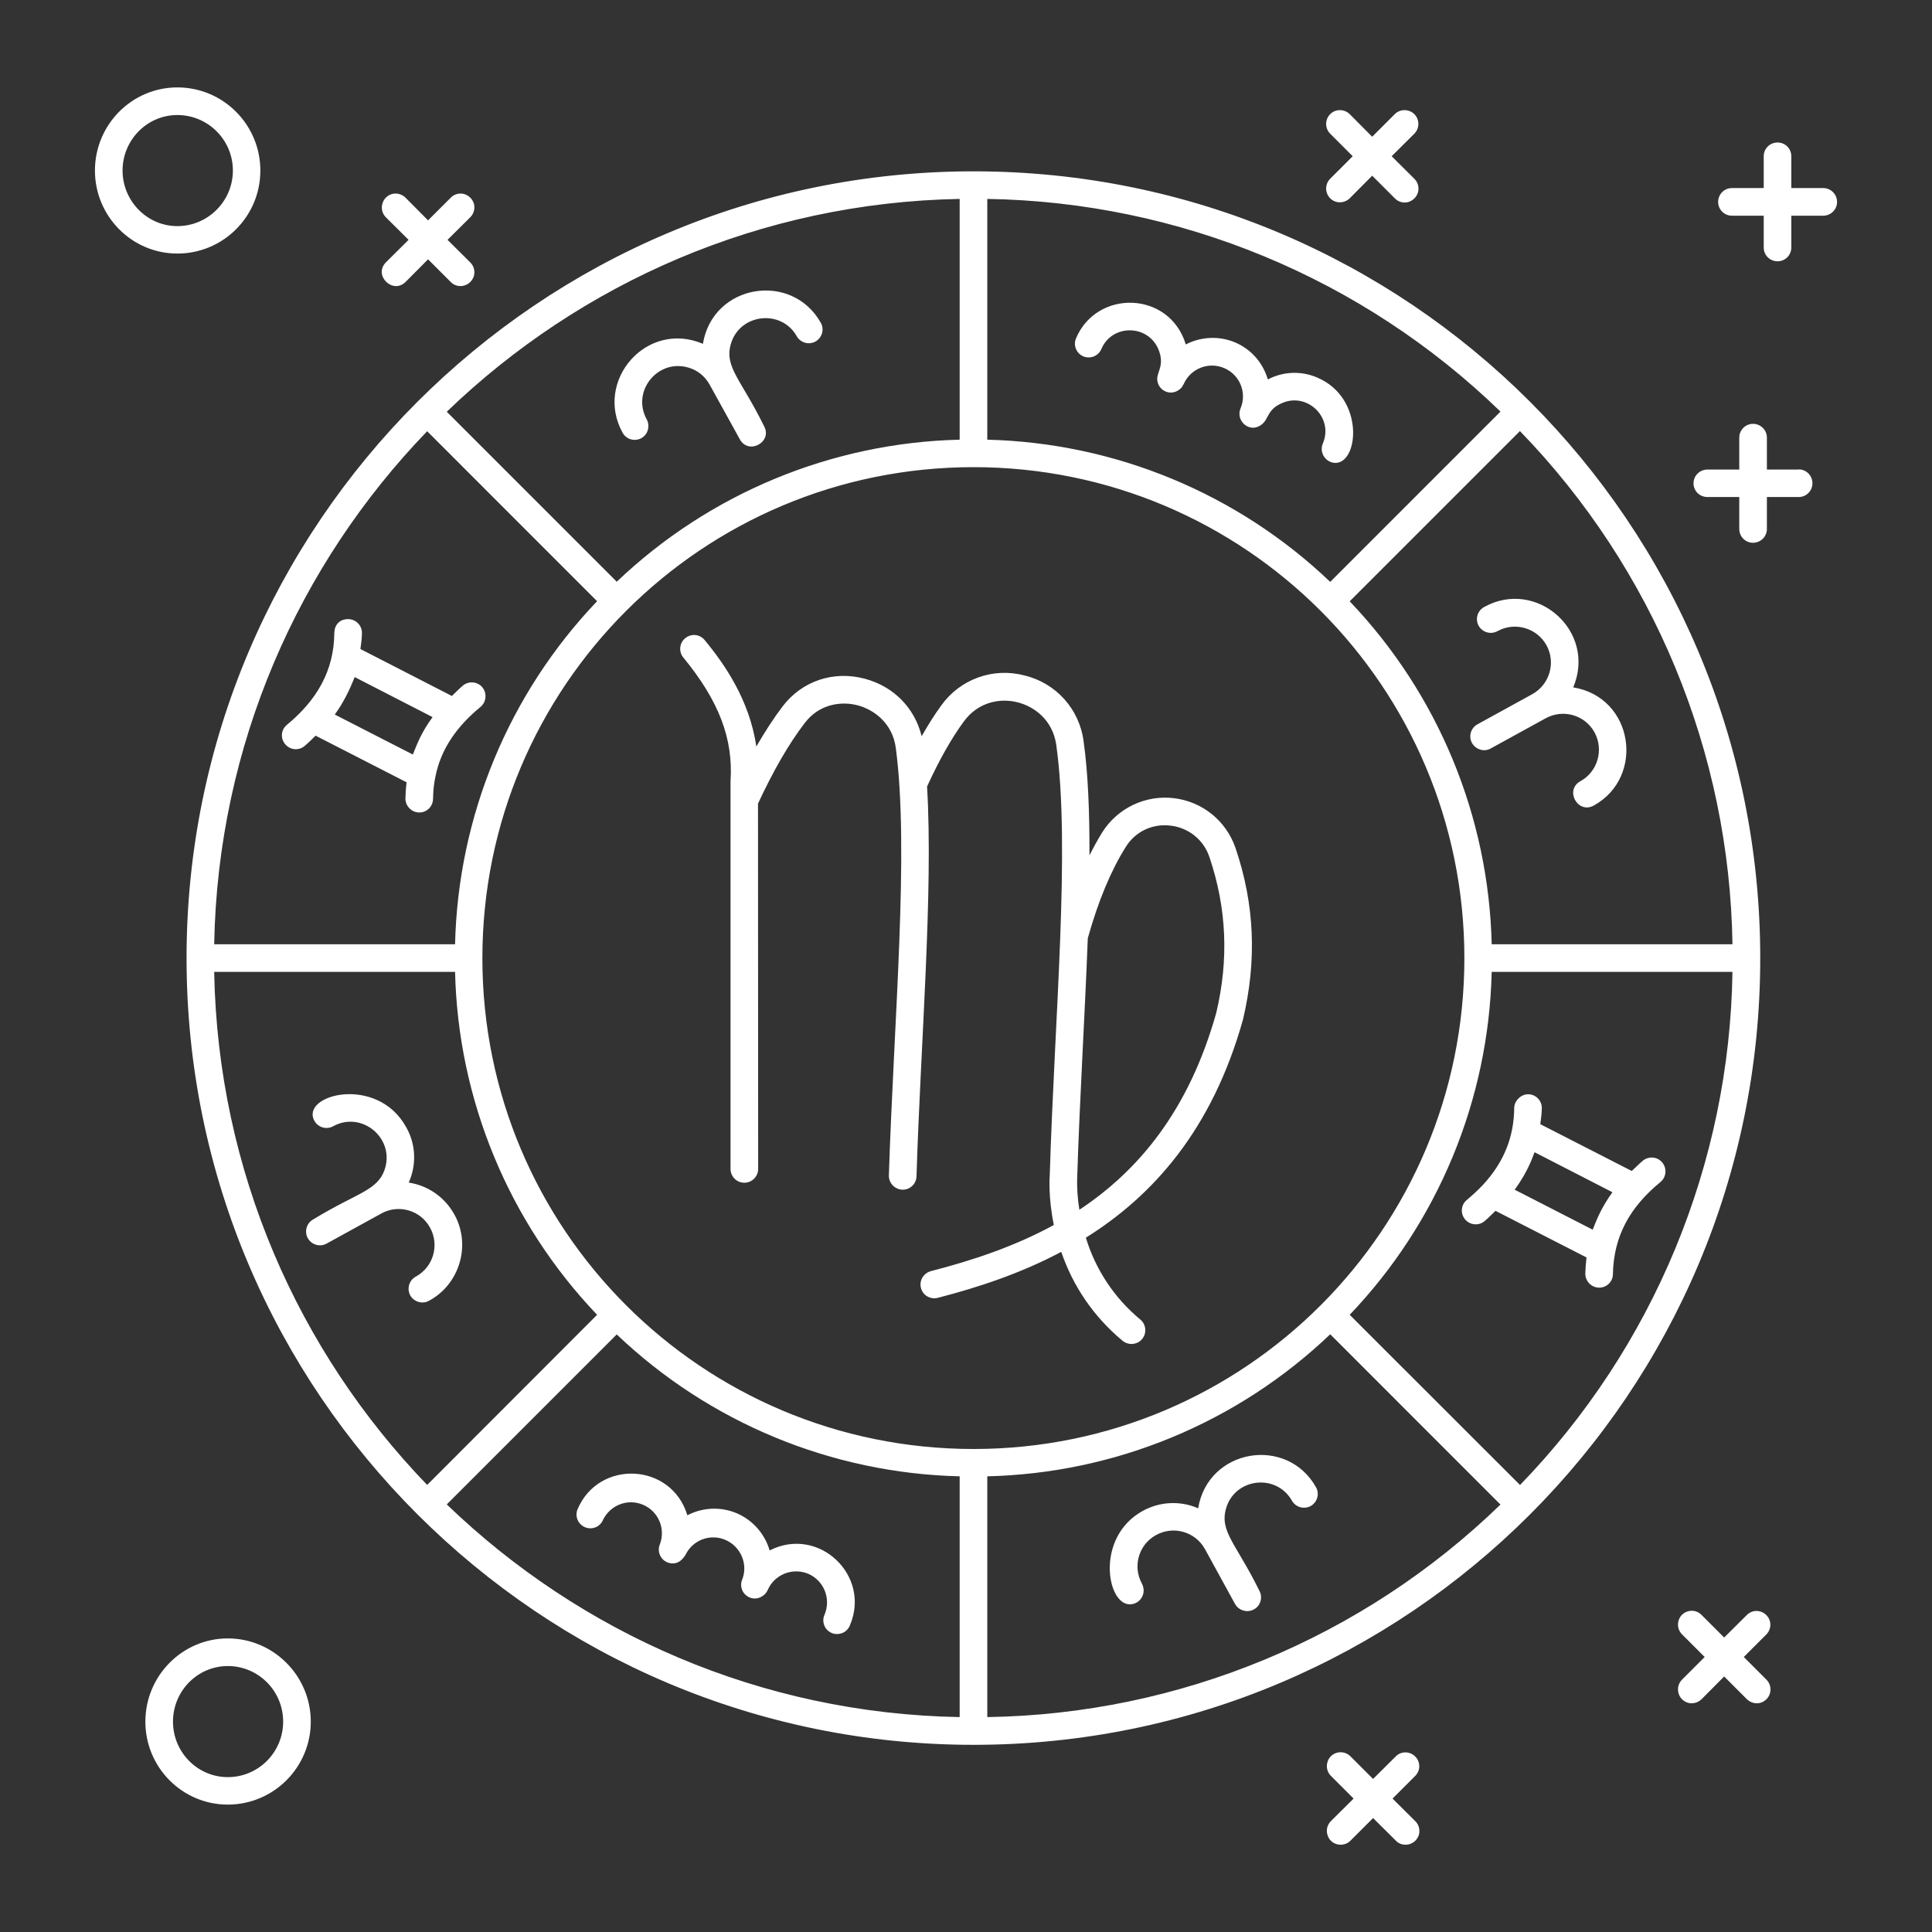 <svg version="1.1" viewBox="0 0 50 50" height="50px" width="50px" xmlns:xlink="http://www.w3.org/1999/xlink" xmlns="http://www.w3.org/2000/svg">
<rect x="0" y="0" width="50" height="50" fill="#333333" stroke="none"/>
<g id="surface1">
<path d="M 6.738 4.414 C 6.738 3.227 5.777 2.262 4.59 2.262 C 3.414 2.262 2.457 3.227 2.457 4.414 C 2.457 5.598 3.414 6.562 4.59 6.562 C 5.777 6.562 6.738 5.602 6.738 4.414 Z M 3.172 4.414 C 3.172 3.621 3.809 2.977 4.59 2.977 C 5.383 2.977 6.027 3.621 6.027 4.414 C 6.027 5.203 5.383 5.852 4.59 5.852 C 3.809 5.852 3.172 5.203 3.172 4.414 Z M 47.188 4.867 L 46.359 4.867 L 46.359 4.043 C 46.359 3.844 46.199 3.688 46.004 3.688 C 45.805 3.688 45.645 3.844 45.645 4.043 L 45.645 4.867 L 44.82 4.867 C 44.625 4.867 44.465 5.027 44.465 5.227 C 44.465 5.422 44.625 5.582 44.82 5.582 L 45.645 5.582 L 45.645 6.406 C 45.645 6.605 45.805 6.762 46.004 6.762 C 46.199 6.762 46.359 6.605 46.359 6.406 L 46.359 5.582 L 47.184 5.582 C 47.383 5.582 47.543 5.422 47.543 5.227 C 47.543 5.027 47.383 4.867 47.184 4.867 Z M 34.426 5.133 C 34.562 5.27 34.789 5.27 34.93 5.133 L 35.512 4.547 L 36.098 5.133 C 36.184 5.223 36.316 5.262 36.441 5.23 C 36.566 5.195 36.664 5.098 36.699 4.973 C 36.73 4.848 36.695 4.715 36.602 4.625 L 36.016 4.043 L 36.602 3.461 C 36.742 3.32 36.742 3.094 36.602 2.953 C 36.461 2.816 36.234 2.816 36.098 2.953 L 35.512 3.539 L 34.93 2.953 C 34.789 2.816 34.562 2.816 34.426 2.953 C 34.285 3.094 34.285 3.32 34.426 3.461 L 35.008 4.043 L 34.426 4.625 C 34.285 4.766 34.285 4.992 34.426 5.133 Z M 5.895 42.402 C 4.719 42.402 3.762 43.371 3.762 44.555 C 3.762 45.742 4.719 46.703 5.895 46.703 C 7.078 46.703 8.043 45.742 8.043 44.555 C 8.043 43.371 7.078 42.402 5.895 42.402 Z M 5.895 45.992 C 5.113 45.992 4.477 45.348 4.477 44.555 C 4.477 43.762 5.113 43.117 5.895 43.117 C 6.688 43.117 7.328 43.762 7.328 44.555 C 7.328 45.348 6.688 45.992 5.895 45.992 Z M 45.711 41.797 C 45.57 41.656 45.348 41.656 45.207 41.797 L 44.621 42.379 L 44.039 41.797 C 43.949 41.703 43.816 41.664 43.691 41.699 C 43.566 41.73 43.469 41.828 43.438 41.953 C 43.406 42.078 43.441 42.211 43.535 42.301 L 44.117 42.883 L 43.535 43.465 C 43.441 43.555 43.406 43.688 43.438 43.812 C 43.469 43.938 43.566 44.035 43.691 44.07 C 43.816 44.102 43.949 44.062 44.039 43.973 L 44.621 43.387 L 45.207 43.973 C 45.297 44.062 45.43 44.102 45.555 44.07 C 45.68 44.035 45.777 43.938 45.809 43.812 C 45.84 43.688 45.805 43.555 45.711 43.465 L 45.129 42.883 L 45.711 42.301 C 45.852 42.16 45.852 41.934 45.711 41.797 Z M 36.625 45.457 C 36.484 45.316 36.258 45.316 36.121 45.457 L 35.535 46.039 L 34.953 45.457 C 34.863 45.363 34.73 45.328 34.605 45.359 C 34.48 45.391 34.383 45.488 34.352 45.613 C 34.316 45.738 34.355 45.871 34.445 45.961 L 35.031 46.547 L 34.445 47.129 C 34.355 47.219 34.316 47.352 34.352 47.477 C 34.383 47.602 34.48 47.699 34.605 47.73 C 34.73 47.762 34.863 47.727 34.953 47.633 L 35.535 47.051 L 36.121 47.633 C 36.207 47.727 36.34 47.762 36.465 47.73 C 36.59 47.699 36.688 47.602 36.723 47.477 C 36.754 47.352 36.719 47.219 36.625 47.129 L 36.039 46.547 L 36.625 45.961 C 36.766 45.82 36.766 45.598 36.625 45.457 Z M 10.496 7.297 L 11.078 6.711 L 11.664 7.297 C 11.75 7.387 11.883 7.426 12.008 7.391 C 12.133 7.359 12.23 7.262 12.266 7.137 C 12.297 7.012 12.262 6.879 12.168 6.789 L 11.582 6.207 L 12.168 5.625 C 12.262 5.535 12.297 5.402 12.266 5.277 C 12.23 5.152 12.133 5.055 12.008 5.02 C 11.883 4.988 11.75 5.027 11.664 5.117 L 11.078 5.703 L 10.496 5.117 C 10.406 5.027 10.273 4.988 10.148 5.02 C 10.023 5.055 9.926 5.152 9.895 5.277 C 9.859 5.402 9.898 5.535 9.988 5.625 L 10.574 6.207 L 9.988 6.789 C 9.656 7.125 10.164 7.625 10.496 7.297 Z M 46.551 12.152 L 45.727 12.152 L 45.727 11.324 C 45.727 11.129 45.566 10.969 45.367 10.969 C 45.172 10.969 45.012 11.129 45.012 11.324 L 45.012 12.152 L 44.188 12.152 C 43.988 12.152 43.828 12.312 43.828 12.508 C 43.828 12.707 43.988 12.863 44.188 12.863 L 45.012 12.863 L 45.012 13.691 C 45.012 13.887 45.172 14.047 45.367 14.047 C 45.566 14.047 45.727 13.887 45.727 13.691 L 45.727 12.863 L 46.551 12.863 C 46.746 12.863 46.906 12.703 46.906 12.508 C 46.906 12.309 46.746 12.148 46.551 12.148 Z M 25.195 4.434 C 13.945 4.434 4.828 13.578 4.828 24.797 C 4.828 36.047 13.984 45.156 25.195 45.156 C 36.445 45.156 45.555 36.051 45.555 24.797 C 45.555 13.543 36.449 4.434 25.195 4.434 Z M 25.195 37.5 C 18.172 37.5 12.484 31.82 12.484 24.797 C 12.484 17.773 18.168 12.09 25.195 12.09 C 32.215 12.09 37.898 17.773 37.898 24.797 C 37.898 31.816 32.215 37.5 25.195 37.5 Z M 34.93 15.562 L 39.336 11.156 C 42.793 14.723 44.762 19.473 44.836 24.438 L 38.605 24.438 C 38.527 21.125 37.219 17.961 34.93 15.562 Z M 34.426 15.059 C 32.027 12.77 28.863 11.461 25.551 11.379 L 25.551 5.148 C 30.516 5.227 35.266 7.195 38.832 10.652 Z M 24.836 5.148 L 24.836 11.379 C 21.523 11.457 18.359 12.77 15.961 15.055 L 11.562 10.656 C 15.02 7.324 19.688 5.242 24.836 5.148 Z M 11.055 11.16 L 15.453 15.559 C 13.164 17.957 11.855 21.125 11.777 24.438 L 5.543 24.438 C 5.637 19.289 7.719 14.617 11.055 11.16 Z M 5.543 25.152 L 11.777 25.152 C 11.855 28.465 13.168 31.633 15.453 34.027 L 11.055 38.43 C 7.719 34.973 5.637 30.301 5.543 25.152 Z M 15.961 34.535 C 18.359 36.82 21.523 38.129 24.836 38.207 L 24.836 44.438 C 19.688 44.348 15.02 42.266 11.562 38.934 Z M 25.551 44.438 L 25.551 38.207 C 28.863 38.129 32.027 36.82 34.426 34.531 L 38.832 38.938 C 35.266 42.395 30.516 44.363 25.551 44.438 Z M 39.336 38.43 L 34.93 34.027 C 37.219 31.629 38.527 28.465 38.605 25.152 L 44.836 25.152 C 44.762 30.117 42.793 34.867 39.336 38.434 Z M 39.336 38.43" style="stroke:none;fill-rule:nonzero;fill:rgb(100%,100%,100%);fill-opacity:1;"></path>
<path d="M 16.598 11.34 C 16.68 11.293 16.742 11.219 16.766 11.125 C 16.793 11.035 16.781 10.938 16.738 10.855 C 16.336 10.129 17.02 9.281 17.812 9.512 C 18.051 9.578 18.246 9.738 18.367 9.957 L 19.148 11.371 C 19.375 11.781 20 11.438 19.773 11.027 C 19.176 9.812 18.742 9.5 18.914 8.902 C 19.145 8.109 20.23 7.992 20.625 8.711 C 20.727 8.875 20.934 8.93 21.102 8.84 C 21.27 8.746 21.336 8.539 21.25 8.367 C 20.504 7.016 18.449 7.34 18.191 8.898 C 16.73 8.277 15.371 9.859 16.113 11.199 C 16.207 11.371 16.422 11.434 16.598 11.34 Z M 31.008 39.035 C 30.547 38.832 30.016 38.859 29.574 39.102 C 28.348 39.777 28.637 41.52 29.238 41.52 C 29.367 41.52 29.484 41.453 29.547 41.344 C 29.613 41.234 29.613 41.102 29.555 40.988 C 29.305 40.539 29.469 39.973 29.918 39.727 C 30.371 39.477 30.934 39.641 31.184 40.09 L 31.961 41.508 C 32.023 41.621 32.141 41.691 32.27 41.695 C 32.398 41.699 32.52 41.633 32.586 41.523 C 32.652 41.41 32.652 41.273 32.59 41.164 C 31.992 39.949 31.559 39.637 31.73 39.039 C 31.957 38.246 33.039 38.121 33.441 38.848 C 33.543 39.012 33.75 39.066 33.918 38.977 C 34.086 38.883 34.152 38.676 34.066 38.504 C 33.32 37.148 31.266 37.48 31.008 39.035 Z M 41.266 18.953 C 41.512 19.406 41.348 19.973 40.898 20.219 C 40.488 20.449 40.832 21.074 41.246 20.848 C 42.582 20.109 42.281 18.047 40.715 17.789 C 41.328 16.336 39.766 14.961 38.414 15.707 C 38.301 15.766 38.227 15.883 38.223 16.012 C 38.219 16.141 38.285 16.262 38.398 16.328 C 38.508 16.395 38.645 16.395 38.758 16.332 C 39.207 16.086 39.773 16.25 40.023 16.699 C 40.27 17.148 40.105 17.715 39.656 17.965 L 38.242 18.742 C 38.129 18.801 38.055 18.918 38.051 19.047 C 38.047 19.176 38.113 19.297 38.227 19.363 C 38.336 19.43 38.473 19.434 38.586 19.367 L 40 18.59 C 40.453 18.34 41.02 18.504 41.266 18.953 Z M 10.578 30.605 C 10.785 30.141 10.762 29.609 10.512 29.172 C 9.762 27.805 7.762 28.328 8.137 29.008 C 8.234 29.18 8.449 29.242 8.621 29.148 C 9.352 28.746 10.195 29.434 9.969 30.223 C 9.793 30.82 9.266 30.848 8.105 31.559 C 7.934 31.652 7.871 31.871 7.965 32.043 C 8.062 32.215 8.277 32.281 8.453 32.184 L 9.867 31.406 C 10.316 31.156 10.883 31.32 11.129 31.77 C 11.379 32.223 11.215 32.789 10.766 33.035 C 10.648 33.098 10.578 33.215 10.574 33.344 C 10.57 33.473 10.637 33.594 10.746 33.656 C 10.859 33.723 10.996 33.727 11.109 33.66 C 11.492 33.453 11.773 33.098 11.895 32.676 C 12.027 32.227 11.961 31.738 11.707 31.344 C 11.457 30.945 11.043 30.676 10.578 30.605 Z M 28.035 9.223 C 28.219 9.297 28.426 9.215 28.504 9.031 C 28.781 8.379 29.719 8.391 29.984 9.051 C 30.141 9.441 29.949 9.621 29.949 9.801 C 29.945 10.078 30.262 10.273 30.516 10.086 C 30.594 10.027 30.586 10.016 30.633 9.941 C 30.809 9.539 31.277 9.352 31.684 9.527 C 32.086 9.699 32.277 10.164 32.105 10.57 C 32.059 10.68 32.07 10.809 32.137 10.906 C 32.203 11.008 32.316 11.07 32.434 11.07 C 32.512 11.066 32.582 11.039 32.645 10.992 C 32.848 10.844 32.781 10.59 33.203 10.422 C 33.844 10.16 34.52 10.812 34.234 11.48 C 34.188 11.59 34.199 11.719 34.266 11.816 C 34.332 11.918 34.445 11.98 34.562 11.98 C 35.168 11.98 35.316 10.293 34.094 9.773 C 33.684 9.594 33.211 9.609 32.812 9.82 C 32.531 8.883 31.512 8.492 30.688 8.914 C 30.27 7.531 28.391 7.477 27.848 8.754 C 27.77 8.934 27.855 9.145 28.035 9.223 Z M 19.918 40.125 C 19.793 39.695 19.48 39.34 19.07 39.164 C 18.656 38.988 18.188 39.008 17.789 39.215 C 17.375 37.848 15.5 37.766 14.949 39.055 C 14.871 39.238 14.957 39.445 15.137 39.523 C 15.32 39.602 15.531 39.516 15.605 39.336 C 15.793 38.949 16.25 38.773 16.645 38.945 C 17.039 39.113 17.23 39.562 17.078 39.965 C 17.031 40.074 17.043 40.199 17.109 40.301 C 17.176 40.402 17.289 40.461 17.41 40.461 C 17.57 40.461 17.66 40.359 17.738 40.246 C 17.922 39.855 18.379 39.684 18.773 39.852 C 19.168 40.023 19.363 40.473 19.211 40.871 C 19.148 41.012 19.184 41.176 19.297 41.277 C 19.414 41.383 19.582 41.398 19.711 41.32 C 19.781 41.281 19.836 41.223 19.867 41.152 C 20.039 40.75 20.508 40.559 20.918 40.73 C 21.324 40.906 21.512 41.375 21.34 41.785 C 21.285 41.902 21.301 42.039 21.375 42.145 C 21.453 42.25 21.582 42.305 21.711 42.285 C 21.84 42.27 21.949 42.184 21.996 42.062 C 22.547 40.777 21.191 39.477 19.918 40.125 Z M 12.438 18.293 C 12.586 18.168 12.609 17.941 12.484 17.789 C 12.359 17.637 12.133 17.617 11.98 17.742 C 11.879 17.828 11.789 17.922 11.695 18.012 L 9.328 16.797 C 9.344 16.66 9.367 16.527 9.367 16.383 C 9.371 16.188 9.211 16.027 9.016 16.023 C 8.781 16.02 8.656 16.18 8.652 16.379 C 8.645 17.367 8.191 18.125 7.426 18.758 C 7.273 18.883 7.25 19.105 7.379 19.258 C 7.504 19.41 7.727 19.434 7.879 19.309 C 7.984 19.223 8.074 19.129 8.168 19.039 L 10.523 20.246 C 10.504 20.387 10.496 20.523 10.492 20.664 C 10.492 20.859 10.648 21.023 10.844 21.027 L 10.852 21.027 C 11.047 21.027 11.203 20.871 11.207 20.676 C 11.211 20.461 11.23 20.281 11.266 20.113 C 11.41 19.363 11.848 18.777 12.438 18.293 Z M 9.18 17.523 L 11.195 18.559 C 10.902 18.957 10.801 19.242 10.684 19.527 L 8.664 18.492 C 8.883 18.195 9.047 17.855 9.18 17.523 Z M 37.961 31.055 C 37.809 31.18 37.789 31.402 37.914 31.555 C 38.039 31.707 38.266 31.73 38.418 31.605 C 38.52 31.52 38.609 31.426 38.703 31.336 L 41.059 32.543 C 41.043 32.684 41.031 32.82 41.027 32.961 C 41.027 33.156 41.184 33.32 41.379 33.324 L 41.387 33.324 C 41.582 33.324 41.742 33.168 41.742 32.973 C 41.762 31.973 42.195 31.23 42.973 30.59 C 43.125 30.465 43.145 30.238 43.02 30.086 C 42.895 29.934 42.668 29.914 42.516 30.039 C 42.414 30.125 42.324 30.219 42.23 30.305 L 39.863 29.094 C 39.879 28.957 39.902 28.824 39.902 28.68 C 39.906 28.484 39.746 28.32 39.551 28.32 C 39.379 28.312 39.191 28.477 39.188 28.672 C 39.18 29.406 38.938 30.059 38.379 30.664 C 38.25 30.801 38.109 30.93 37.961 31.055 Z M 41.219 31.824 L 39.199 30.789 C 39.578 30.273 39.676 29.895 39.715 29.82 L 41.73 30.855 C 41.418 31.281 41.289 31.652 41.219 31.824 Z M 30.375 20.656 C 29.641 20.57 28.922 20.914 28.527 21.539 C 28.414 21.723 28.301 21.926 28.195 22.137 C 28.199 21.027 28.16 20.016 28.043 19.18 C 27.934 18.348 27.324 17.672 26.508 17.48 C 25.699 17.266 24.844 17.578 24.359 18.258 C 24.188 18.492 24.02 18.758 23.852 19.055 C 23.676 18.328 23.133 17.766 22.383 17.566 C 21.57 17.348 20.754 17.625 20.254 18.281 C 20.023 18.586 19.797 18.934 19.574 19.32 C 19.398 18.121 18.758 17.195 18.234 16.562 C 18.109 16.41 17.887 16.391 17.734 16.516 C 17.582 16.641 17.559 16.863 17.684 17.016 C 18.602 18.133 18.98 19.113 18.906 20.219 L 18.906 30.25 C 18.906 30.449 19.066 30.609 19.262 30.609 C 19.461 30.609 19.621 30.449 19.621 30.25 L 19.617 20.797 C 20.008 19.957 20.41 19.254 20.824 18.715 C 21.207 18.207 21.785 18.145 22.199 18.254 C 22.621 18.367 23.102 18.719 23.184 19.363 C 23.535 22.008 23.133 26.391 23.004 30.422 C 23 30.617 23.156 30.781 23.352 30.789 L 23.363 30.789 C 23.555 30.789 23.715 30.637 23.719 30.441 C 23.824 27.027 24.156 23.086 23.992 20.355 C 24.309 19.664 24.621 19.113 24.938 18.68 C 25.324 18.145 25.914 18.066 26.336 18.176 C 26.758 18.281 27.242 18.625 27.336 19.277 C 27.707 21.926 27.289 26.371 27.168 30.402 C 27.164 30.449 27.125 30.98 27.273 31.703 C 26.25 32.262 25.16 32.621 24.098 32.895 C 23.973 32.926 23.871 33.023 23.836 33.145 C 23.801 33.27 23.836 33.406 23.926 33.496 C 24.02 33.586 24.152 33.621 24.277 33.586 C 25.305 33.32 26.406 32.961 27.465 32.398 C 27.77 33.293 28.312 34.082 29.039 34.688 C 29.137 34.777 29.277 34.805 29.402 34.762 C 29.527 34.719 29.617 34.609 29.637 34.477 C 29.656 34.348 29.602 34.215 29.496 34.137 C 28.836 33.586 28.352 32.855 28.102 32.031 C 29.828 30.953 31.367 29.25 32.168 26.387 C 32.531 24.855 32.469 23.402 31.977 21.953 C 31.738 21.246 31.117 20.742 30.375 20.656 Z M 31.477 26.211 C 30.766 28.746 29.461 30.297 27.934 31.309 C 27.887 31.023 27.867 30.73 27.879 30.441 C 27.941 28.461 28.074 26.328 28.152 24.281 C 28.422 23.316 28.754 22.523 29.133 21.922 C 29.375 21.523 29.828 21.309 30.289 21.367 C 30.758 21.418 31.152 21.734 31.301 22.184 C 31.746 23.504 31.805 24.824 31.477 26.211 Z M 31.477 26.211" style="stroke:none;fill-rule:nonzero;fill:rgb(100%,100%,100%);fill-opacity:1;"></path>
</g>
</svg>
